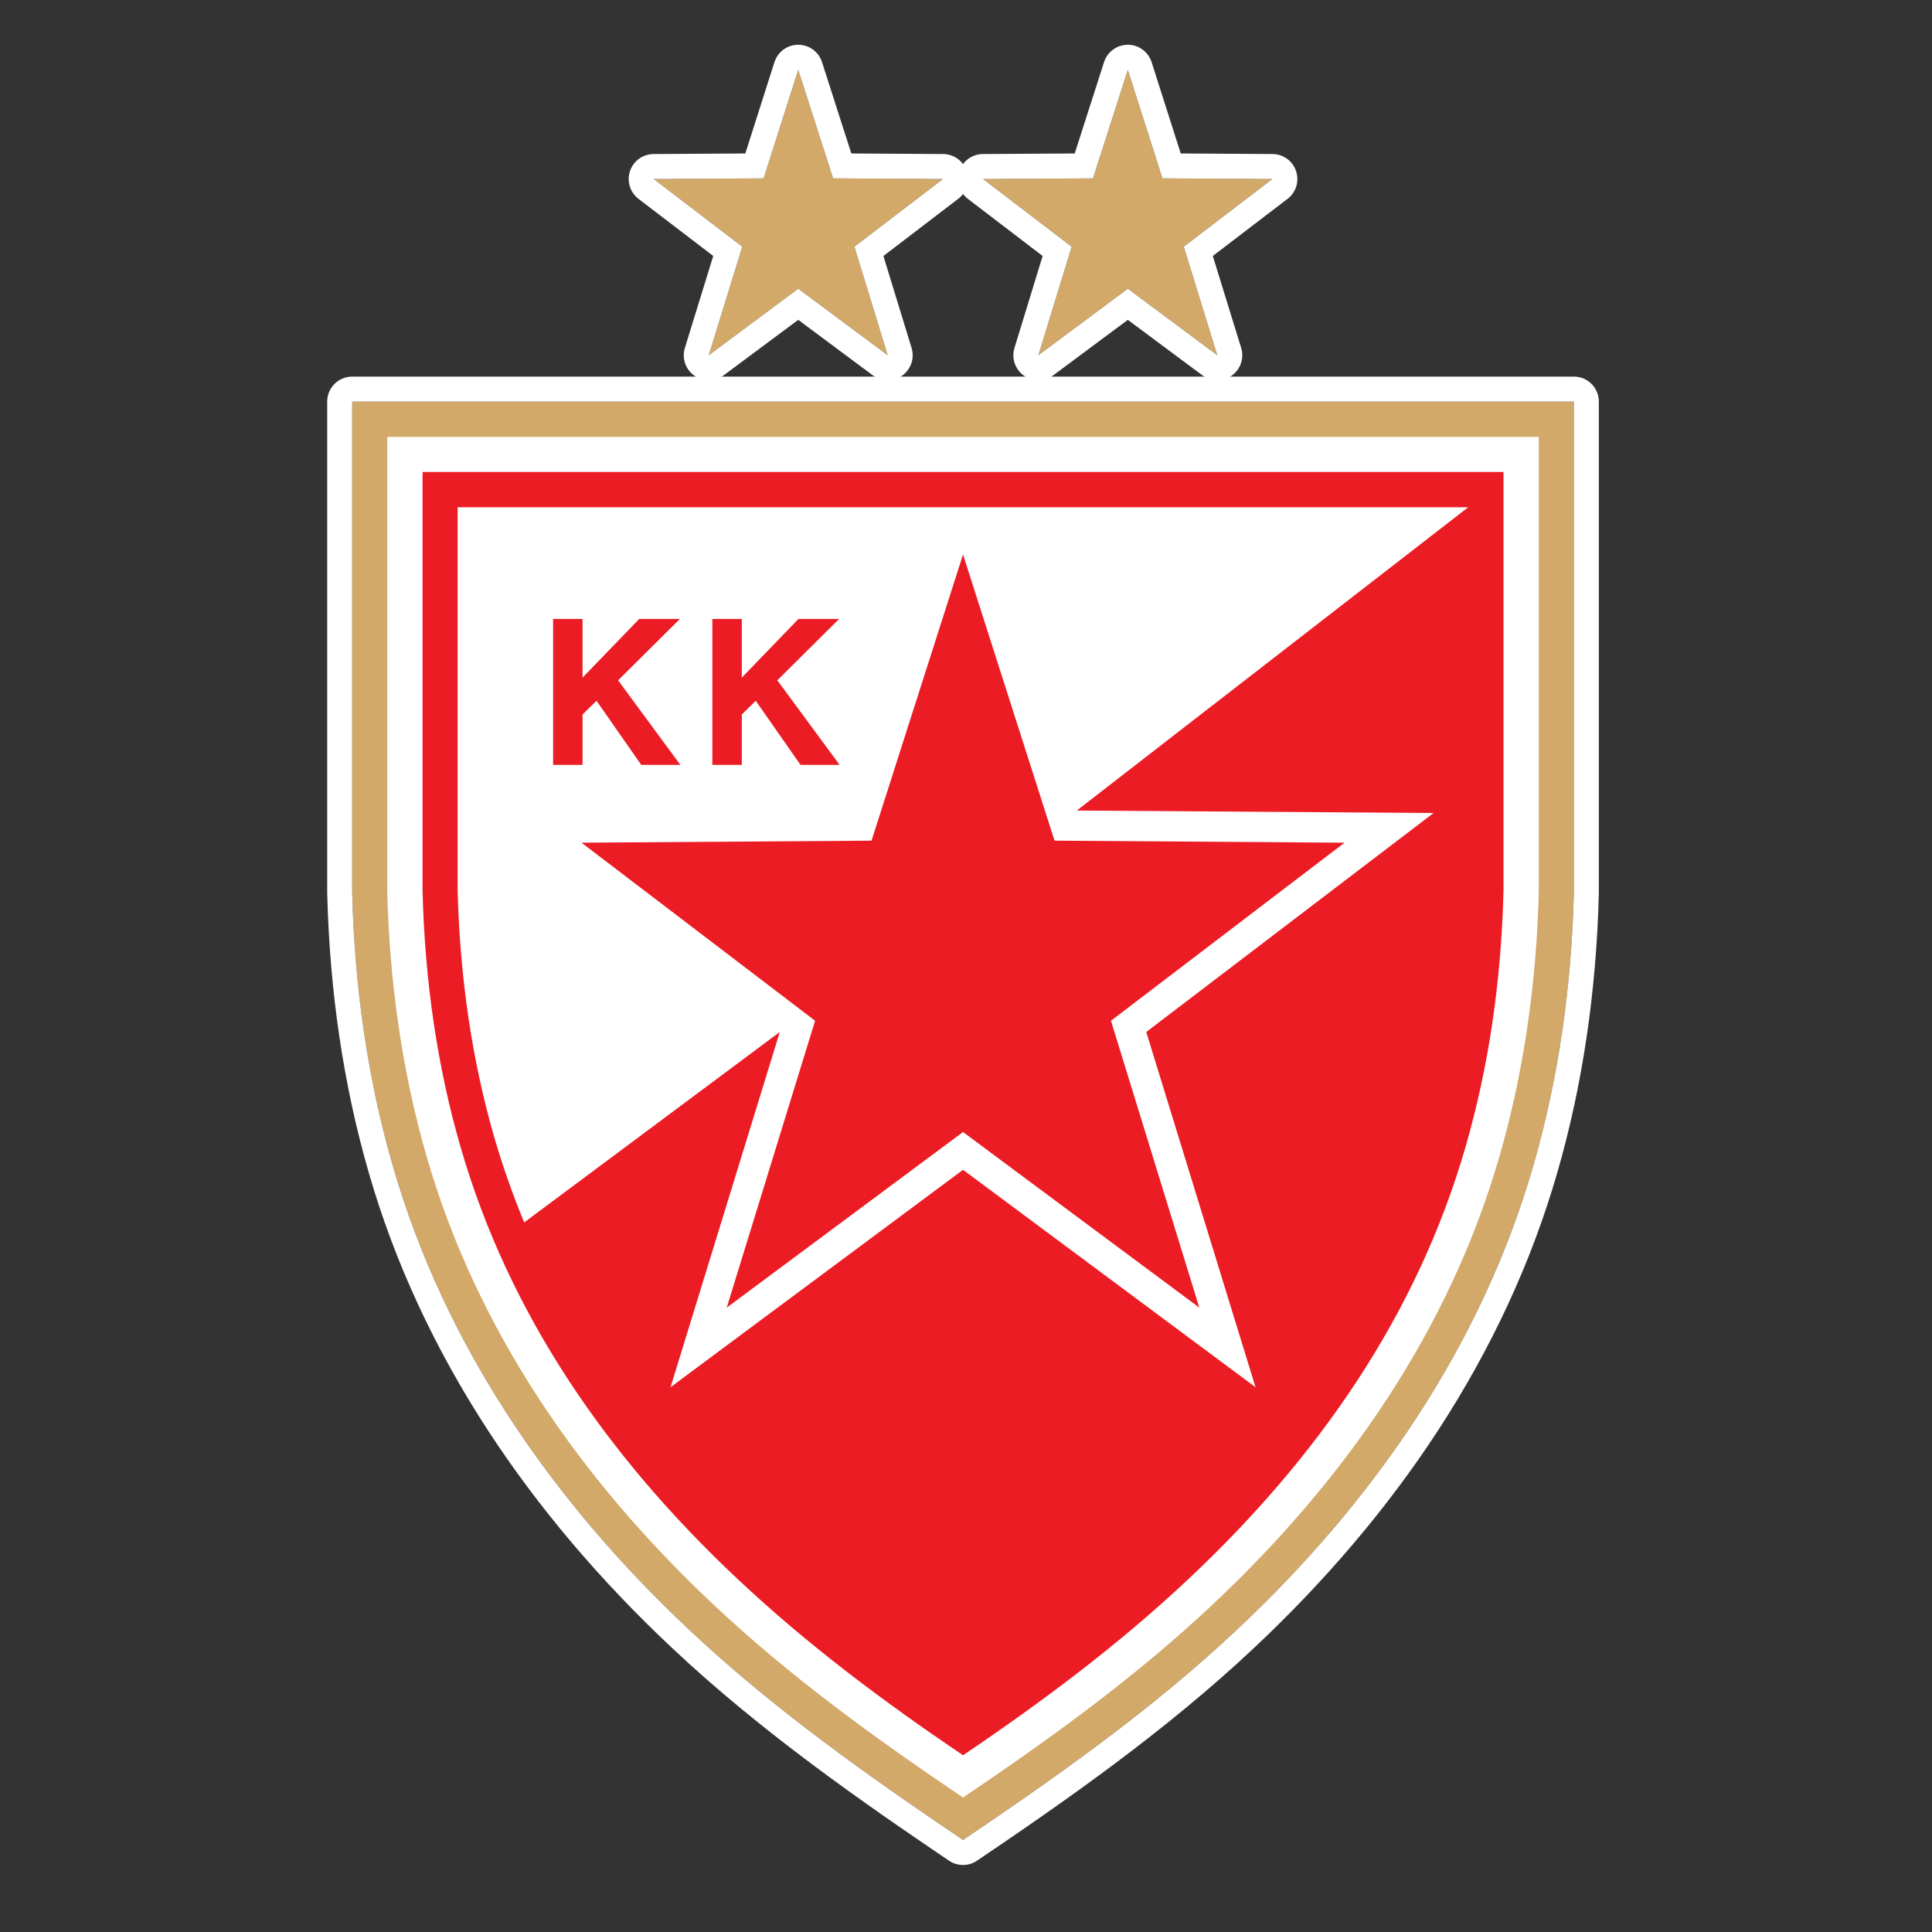 <?xml version="1.0" encoding="utf-8"?>
<!-- Generator: Adobe Illustrator 19.1.0, SVG Export Plug-In . SVG Version: 6.00 Build 0)  -->
<svg version="1.1" id="Слой_1" xmlns="http://www.w3.org/2000/svg" xmlns:xlink="http://www.w3.org/1999/xlink" x="0px" y="0px"
	 viewBox="0 0 1024 1024" style="enable-background:new 0 0 1024 1024;" xml:space="preserve">
<rect x="0" y="0" width="1024" height="1024" fill="#333333" stroke="none"/>
<g>
	<path style="fill:#D2A968;" d="M1600.212-45.759c-0.782,0-1.563-0.229-2.24-0.686
		c-27.898-18.86-60.027-41.208-88.27-67.793
		c-47.94-45.009-80.24-95.642-95.999-150.488
		c-7.938-27.435-12.351-57.184-13.114-88.415l-0.001-157.274c0-2.209,1.791-4,4-4h391.248
		c2.209,0,4,1.791,4,4v157.176c-0.765,31.328-5.178,61.077-13.117,88.52
		c-15.757,54.839-48.058,105.472-96.001,150.484
		c-28.234,26.578-60.365,48.927-88.266,67.79
		C1601.775-45.988,1600.994-45.759,1600.212-45.759z"/>
	<path style="fill:#FFFFFF;" d="M1795.836-510.415v157.176
		c-0.72,29.448-4.752,59.04-12.96,87.408
		c-16.632,57.888-51.336,107.784-94.896,148.68
		c-27,25.416-57.096,46.656-87.768,67.392c-30.672-20.736-60.768-41.976-87.768-67.392
		c-43.56-40.896-78.264-90.792-94.896-148.68
		c-8.208-28.368-12.24-57.96-12.96-87.408v-157.176H1795.836 M1795.836-518.415
		h-391.248c-4.418,0-8,3.582-8,8v157.176c0,0.065,0.001,0.13,0.002,0.195
		c0.772,31.573,5.237,61.664,13.273,89.436
		c8.214,28.59,21.113,56.473,38.335,82.861
		c15.938,24.42,35.711,47.779,58.77,69.428
		c28.447,26.778,60.734,49.238,88.763,68.187c1.353,0.915,2.917,1.372,4.481,1.372
		s3.127-0.457,4.481-1.372c28.03-18.95,60.317-41.41,88.77-68.194
		c23.051-21.641,42.824-45,58.762-69.421
		c17.222-26.388,30.121-54.271,38.34-82.875
		c8.031-27.756,12.496-57.846,13.269-89.421c0.002-0.065,0.002-0.13,0.002-0.196
		v-157.176C1803.836-514.833,1800.254-518.415,1795.836-518.415L1795.836-518.415z"/>
</g>
<path style="fill:#FFFFFF;" d="M1415.82-499.111h368.784v145.584
	c-0.72,28.512-4.608,57.096-12.528,84.6
	c-16.128,56.088-49.608,103.968-91.8,143.64
	c-24.696,23.256-51.984,42.984-80.064,61.92
	c-28.08-18.936-55.368-38.664-80.064-61.92
	c-42.192-39.672-75.672-87.552-91.8-143.64
	c-7.92-27.504-11.808-56.088-12.528-84.6V-499.111z"/>
<path style="fill:#EC1C24;" d="M1427.124-487.879h346.176v134.064
	c-0.72,29.376-4.824,56.664-12.096,81.864
	c-15.624,54.36-47.664,99.936-88.632,138.456
	c-22.392,21.096-46.872,39.384-72.36,56.592
	c-25.488-17.208-49.968-35.496-72.36-56.592
	c-40.968-38.52-73.008-84.096-88.632-138.456
	c-7.272-25.2-11.376-52.488-12.096-81.864V-487.879z"/>
<path style="fill:#FFFFFF;" d="M1438.356-476.575V-354.031
	c0.72,28.368,4.68,54.72,11.664,78.984c2.736,9.432,5.976,18.576,9.648,27.504
	l81.864-60.984l-34.992,113.76l93.672-69.624l93.672,69.624l-34.992-113.76
	l92.016-70.128l-114.264-0.792l125.352-97.128H1438.356z"/>
<path style="fill:#EC1C24;" d="M1489.836-401.911v5.832h-9.504v-5.832
	c-7.2-0.288-12.816-2.52-16.704-6.48c-6.624-6.768-6.12-20.088,0.648-26.928
	c3.384-3.384,8.712-5.328,16.056-5.616v-4.968h9.504v4.968
	c7.632,0.288,12.96,2.304,16.2,5.832c6.264,6.624,7.056,18.648,1.44,25.56
	C1503.66-404.791,1497.684-402.199,1489.836-401.911L1489.836-401.911z M1489.836-411.055
	c2.52,0,4.752-0.432,6.552-1.296c1.8-0.864,3.096-2.088,3.888-3.6
	c0.792-1.44,1.152-2.952,1.152-5.832c0-7.2-3.888-10.44-11.592-10.44V-411.055
	L1489.836-411.055z M1480.332-411.055v-21.168c-4.104,0-7.056,0.936-8.856,2.88
	c-1.8,1.872-2.736,4.392-2.736,8.208
	C1468.74-413.935,1472.628-411.055,1480.332-411.055z"/>
<polygon style="fill:#EC1C24;" points="1519.932,-396.079 1519.932,-442.807 1529.364,-442.807 
	1529.364,-424.015 1547.508,-442.807 1560.54,-442.807 1540.74,-423.151 
	1560.684,-396.079 1548.156,-396.079 1533.828,-416.599 1529.364,-412.207 
	1529.364,-396.079 "/>
<polygon style="fill:#EC1C24;" points="1600.212,-276.487 1524.54,-220.255 1552.836,-312.127 
	1478.028,-369.151 1570.908,-369.799 1600.212,-461.455 1629.516,-369.799 
	1722.396,-369.151 1647.588,-312.127 1675.884,-220.255 "/>
<g>
	<path style="fill:#D2A968;" d="M1576.092-521.247c-0.84,0-1.68-0.264-2.387-0.791
		l-26.27-19.537l-26.27,19.537c-0.707,0.526-1.547,0.791-2.387,0.791
		c-0.808,0-1.616-0.244-2.309-0.733c-1.413-0.999-2.023-2.792-1.514-4.446
		l9.906-32.111l-26.152-19.979c-1.359-1.039-1.907-2.827-1.364-4.449
		s2.058-2.719,3.769-2.73l32.304-0.198L1543.625-617.902
		c0.528-1.657,2.067-2.783,3.807-2.785c0.001,0,0.003,0,0.004,0
		c1.738,0,3.277,1.123,3.809,2.778l10.274,32.016l32.31,0.198
		c1.711,0.011,3.226,1.108,3.769,2.73s-0.005,3.41-1.364,4.449l-26.157,19.982
		l9.841,32.115c0.507,1.653-0.105,3.444-1.519,4.44
		C1577.706-521.49,1576.898-521.247,1576.092-521.247z"/>
	<path style="fill:#FFFFFF;" d="M1547.436-616.687l11.16,34.776l35.208,0.216l-28.368,21.672
		l10.656,34.776l-28.656-21.312l-28.656,21.312l10.728-34.776l-28.368-21.672
		l35.208-0.216L1547.436-616.687 M1547.436-624.687c-0.003,0-0.005,0-0.008,0
		c-3.479,0.003-6.557,2.255-7.614,5.57l-9.323,29.242l-29.4,0.18
		c-3.421,0.021-6.451,2.215-7.537,5.46c-1.086,3.244,0.011,6.82,2.729,8.897
		l23.936,18.286l-9.084,29.446c-1.02,3.307,0.201,6.894,3.027,8.891
		c1.385,0.979,3.002,1.467,4.617,1.467c1.68,0,3.359-0.528,4.774-1.581
		l23.882-17.761l23.882,17.761c1.416,1.053,3.094,1.581,4.774,1.581
		c1.613,0,3.227-0.487,4.611-1.463c2.825-1.993,4.051-5.575,3.038-8.881
		l-9.026-29.454l23.945-18.293c2.719-2.077,3.816-5.653,2.729-8.897
		c-1.086-3.244-4.116-5.439-7.537-5.46l-29.411-0.18l-9.389-29.256
		C1553.991-622.442,1550.912-624.687,1547.436-624.687L1547.436-624.687z"/>
</g>
<g>
	<path style="fill:#D2A968;" d="M1681.644-521.247c-0.84,0-1.68-0.264-2.387-0.791
		l-26.269-19.537l-26.27,19.537c-0.707,0.526-1.547,0.791-2.387,0.791
		c-0.807,0-1.613-0.243-2.306-0.731c-1.413-0.997-2.025-2.788-1.519-4.44
		l9.841-32.115l-26.157-19.982c-1.359-1.039-1.907-2.827-1.364-4.449
		s2.058-2.719,3.769-2.73l32.31-0.198l10.274-32.016
		c0.531-1.655,2.07-2.778,3.809-2.778c0.001,0,0.003,0,0.004,0
		c1.739,0.001,3.278,1.127,3.807,2.785l10.205,32.009l32.304,0.198
		c1.711,0.011,3.226,1.108,3.769,2.73s-0.005,3.41-1.364,4.449l-26.151,19.979
		l9.905,32.111c0.51,1.653-0.101,3.447-1.514,4.446
		C1683.26-521.491,1682.451-521.247,1681.644-521.247z"/>
	<path style="fill:#FFFFFF;" d="M1652.988-616.687l11.088,34.776l35.208,0.216l-28.368,21.672
		l10.728,34.776l-28.656-21.312l-28.656,21.312l10.656-34.776l-28.368-21.672
		l35.208-0.216L1652.988-616.687 M1652.988-624.687c-3.476,0-6.555,2.245-7.617,5.555
		l-9.389,29.256l-29.411,0.18c-3.421,0.021-6.451,2.215-7.537,5.46
		c-1.086,3.244,0.011,6.82,2.729,8.897l23.945,18.293l-9.026,29.454
		c-1.013,3.306,0.212,6.888,3.038,8.881c1.384,0.976,2.998,1.463,4.611,1.463
		c1.68,0,3.359-0.528,4.774-1.581l23.882-17.761l23.882,17.761
		c1.415,1.053,3.094,1.581,4.774,1.581c1.616,0,3.232-0.488,4.617-1.467
		c2.826-1.997,4.047-5.585,3.027-8.891l-9.084-29.446l23.936-18.286
		c2.719-2.077,3.816-5.653,2.729-8.897c-1.086-3.244-4.116-5.439-7.537-5.46
		l-29.4-0.18l-9.323-29.242c-1.057-3.315-4.135-5.567-7.614-5.57
		C1652.993-624.687,1652.99-624.687,1652.988-624.687L1652.988-624.687z"/>
</g>
<g>
	<path style="fill:#D2A968;" d="M186.665,212.849h647.52v260.129
		c-1.192,48.736-7.865,97.711-21.449,144.661
		c-27.527,95.806-84.962,178.384-157.055,246.067
		c-44.685,42.064-94.494,77.216-145.256,111.534
		c-50.763-34.318-100.572-69.47-145.257-111.534
		C293.076,796.022,235.64,713.444,208.114,617.638
		c-13.584-46.95-20.258-95.924-21.449-144.661V212.849z"/>
	<path style="fill:#FFFFFF;" d="M834.185,212.849v260.129
		c-1.192,48.736-7.865,97.711-21.449,144.661
		c-27.527,95.806-84.962,178.384-157.055,246.067
		c-44.685,42.064-94.494,77.216-145.256,111.534
		c-50.763-34.318-100.572-69.47-145.257-111.534
		C293.076,796.022,235.64,713.444,208.114,617.638
		c-13.584-46.95-20.258-95.924-21.449-144.661v-260.129H834.185 M834.185,199.609
		H186.665c-7.312,0-13.24,5.928-13.24,13.24v260.129
		c0,0.108,0.001,0.216,0.004,0.324c1.277,52.254,8.668,102.055,21.967,148.017
		c13.594,47.317,34.943,93.464,63.445,137.136
		c26.377,40.416,59.102,79.075,97.265,114.904
		c47.081,44.318,100.515,81.489,146.904,112.85
		c2.24,1.514,4.828,2.271,7.415,2.271c2.588,0,5.175-0.757,7.415-2.271
		c46.389-31.362,99.825-68.533,146.916-112.862
		c38.15-35.817,70.874-74.476,97.252-114.892
		c28.502-43.672,49.851-89.819,63.453-137.16
		c13.291-45.936,20.682-95.736,21.96-147.993c0.003-0.108,0.004-0.216,0.004-0.324
		v-260.129C847.425,205.537,841.498,199.609,834.185,199.609L834.185,199.609z"/>
</g>
<path style="fill:#FFFFFF;" d="M205.254,231.558h610.341v240.943
	c-1.191,47.187-7.626,94.494-20.734,140.013
	c-26.692,92.827-82.102,172.069-151.93,237.726
	c-40.873,38.489-86.034,71.139-132.507,102.478
	c-46.473-31.339-91.635-63.989-132.507-102.478
	c-69.829-65.657-125.239-144.899-151.931-237.726
	c-13.108-45.519-19.543-92.826-20.734-140.013V231.558z"/>
<path style="fill:#EC1C24;" d="M223.962,250.146h572.926v221.877
	c-1.192,48.618-7.984,93.78-20.019,135.486
	c-25.858,89.967-78.885,165.395-146.687,229.146
	c-37.059,34.914-77.574,65.181-119.756,93.661
	c-42.183-28.479-82.698-58.746-119.757-93.661
	c-67.802-63.751-120.829-139.179-146.687-229.146
	c-12.035-41.706-18.827-86.868-20.019-135.486V250.146z"/>
<path style="fill:#FFFFFF;" d="M242.552,268.854v202.812
	c1.191,46.949,7.745,90.563,19.303,130.72c4.529,15.609,9.891,30.743,15.968,45.519
	l135.486-100.929l-57.912,188.274l155.029-115.228L665.453,735.25l-57.912-188.274
	l152.288-116.063l-189.109-1.311L778.179,268.854H242.552z"/>
<polygon style="fill:#EC1C24;" points="377.56,405.386 377.56,328.051 393.171,328.051 
	393.171,359.152 423.199,328.051 444.767,328.051 411.998,360.582 445.005,405.386 
	424.272,405.386 400.558,371.425 393.171,378.694 393.171,405.386 "/>
<polygon style="fill:#EC1C24;" points="510.425,600.003 385.187,693.067 432.017,541.018 
	308.209,446.643 461.926,445.57 510.425,293.878 558.923,445.57 712.64,446.643 
	588.833,541.018 635.663,693.067 "/>
<g>
	<polygon style="fill:#D2A968;" points="423.08,153.03 375.654,188.302 393.409,130.747 
		346.459,94.88 404.729,94.522 423.08,36.968 441.55,94.522 499.82,94.88 
		452.87,130.747 470.506,188.302 	"/>
	<path style="fill:#FFFFFF;" d="M423.08,36.968l18.47,57.555l58.27,0.358l-46.95,35.868
		l17.636,57.554l-47.427-35.272l-47.426,35.272l17.755-57.554L346.459,94.88
		l58.27-0.358L423.08,36.968 M423.08,23.727c-0.004,0-0.008,0-0.013,0
		c-5.758,0.005-10.853,3.732-12.602,9.218l-15.43,48.396l-48.657,0.299
		c-5.662,0.035-10.676,3.666-12.474,9.036c-1.798,5.369,0.018,11.288,4.517,14.725
		l39.615,30.264l-15.034,48.734c-1.688,5.472,0.333,11.41,5.01,14.715
		c2.292,1.62,4.968,2.428,7.642,2.428c2.781,0,5.559-0.874,7.902-2.616
		l39.524-29.395l39.525,29.395c2.343,1.742,5.121,2.616,7.902,2.616
		c2.67,0,5.341-0.805,7.631-2.421c4.676-3.298,6.704-9.227,5.027-14.698
		l-14.937-48.747l39.629-30.275c4.5-3.438,6.315-9.356,4.517-14.725
		c-1.798-5.369-6.811-9.001-12.474-9.036l-48.676-0.299L435.686,32.922
		C433.928,27.443,428.833,23.727,423.08,23.727L423.08,23.727z"/>
</g>
<g>
	<polygon style="fill:#D2A968;" points="597.77,153.03 645.195,188.302 627.44,130.747 
		674.39,94.88 616.12,94.522 597.77,36.968 579.3,94.522 521.03,94.88 
		567.98,130.747 550.343,188.302 	"/>
	<path style="fill:#FFFFFF;" d="M597.77,36.968l18.35,57.555l58.27,0.358l-46.95,35.868
		l17.755,57.554l-47.425-35.272l-47.426,35.272l17.636-57.554l-46.95-35.868
		l58.27-0.358L597.77,36.968 M597.77,23.727c-5.754,0-10.848,3.715-12.607,9.194
		l-15.539,48.419l-48.676,0.299c-5.662,0.035-10.676,3.666-12.474,9.036
		c-1.798,5.369,0.018,11.288,4.517,14.725l39.629,30.275l-14.937,48.747
		c-1.677,5.471,0.351,11.4,5.027,14.698c2.29,1.615,4.962,2.421,7.631,2.421
		c2.781,0,5.559-0.874,7.902-2.616l39.525-29.395l39.524,29.395
		c2.342,1.742,5.121,2.616,7.902,2.616c2.674,0,5.349-0.808,7.642-2.428
		c4.677-3.305,6.698-9.243,5.01-14.715l-15.034-48.734l39.615-30.264
		c4.5-3.438,6.315-9.356,4.517-14.725c-1.798-5.369-6.811-9.001-12.474-9.036
		l-48.657-0.299l-15.43-48.396c-1.749-5.486-6.844-9.213-12.602-9.218
		C597.778,23.727,597.774,23.727,597.77,23.727L597.77,23.727z"/>
</g>
<polygon style="fill:#EC1C24;" points="293.155,405.386 293.155,328.051 308.765,328.051 
	308.765,359.152 338.794,328.051 360.361,328.051 327.592,360.582 360.6,405.386 
	339.866,405.386 316.153,371.425 308.765,378.694 308.765,405.386 "/>
</svg>
